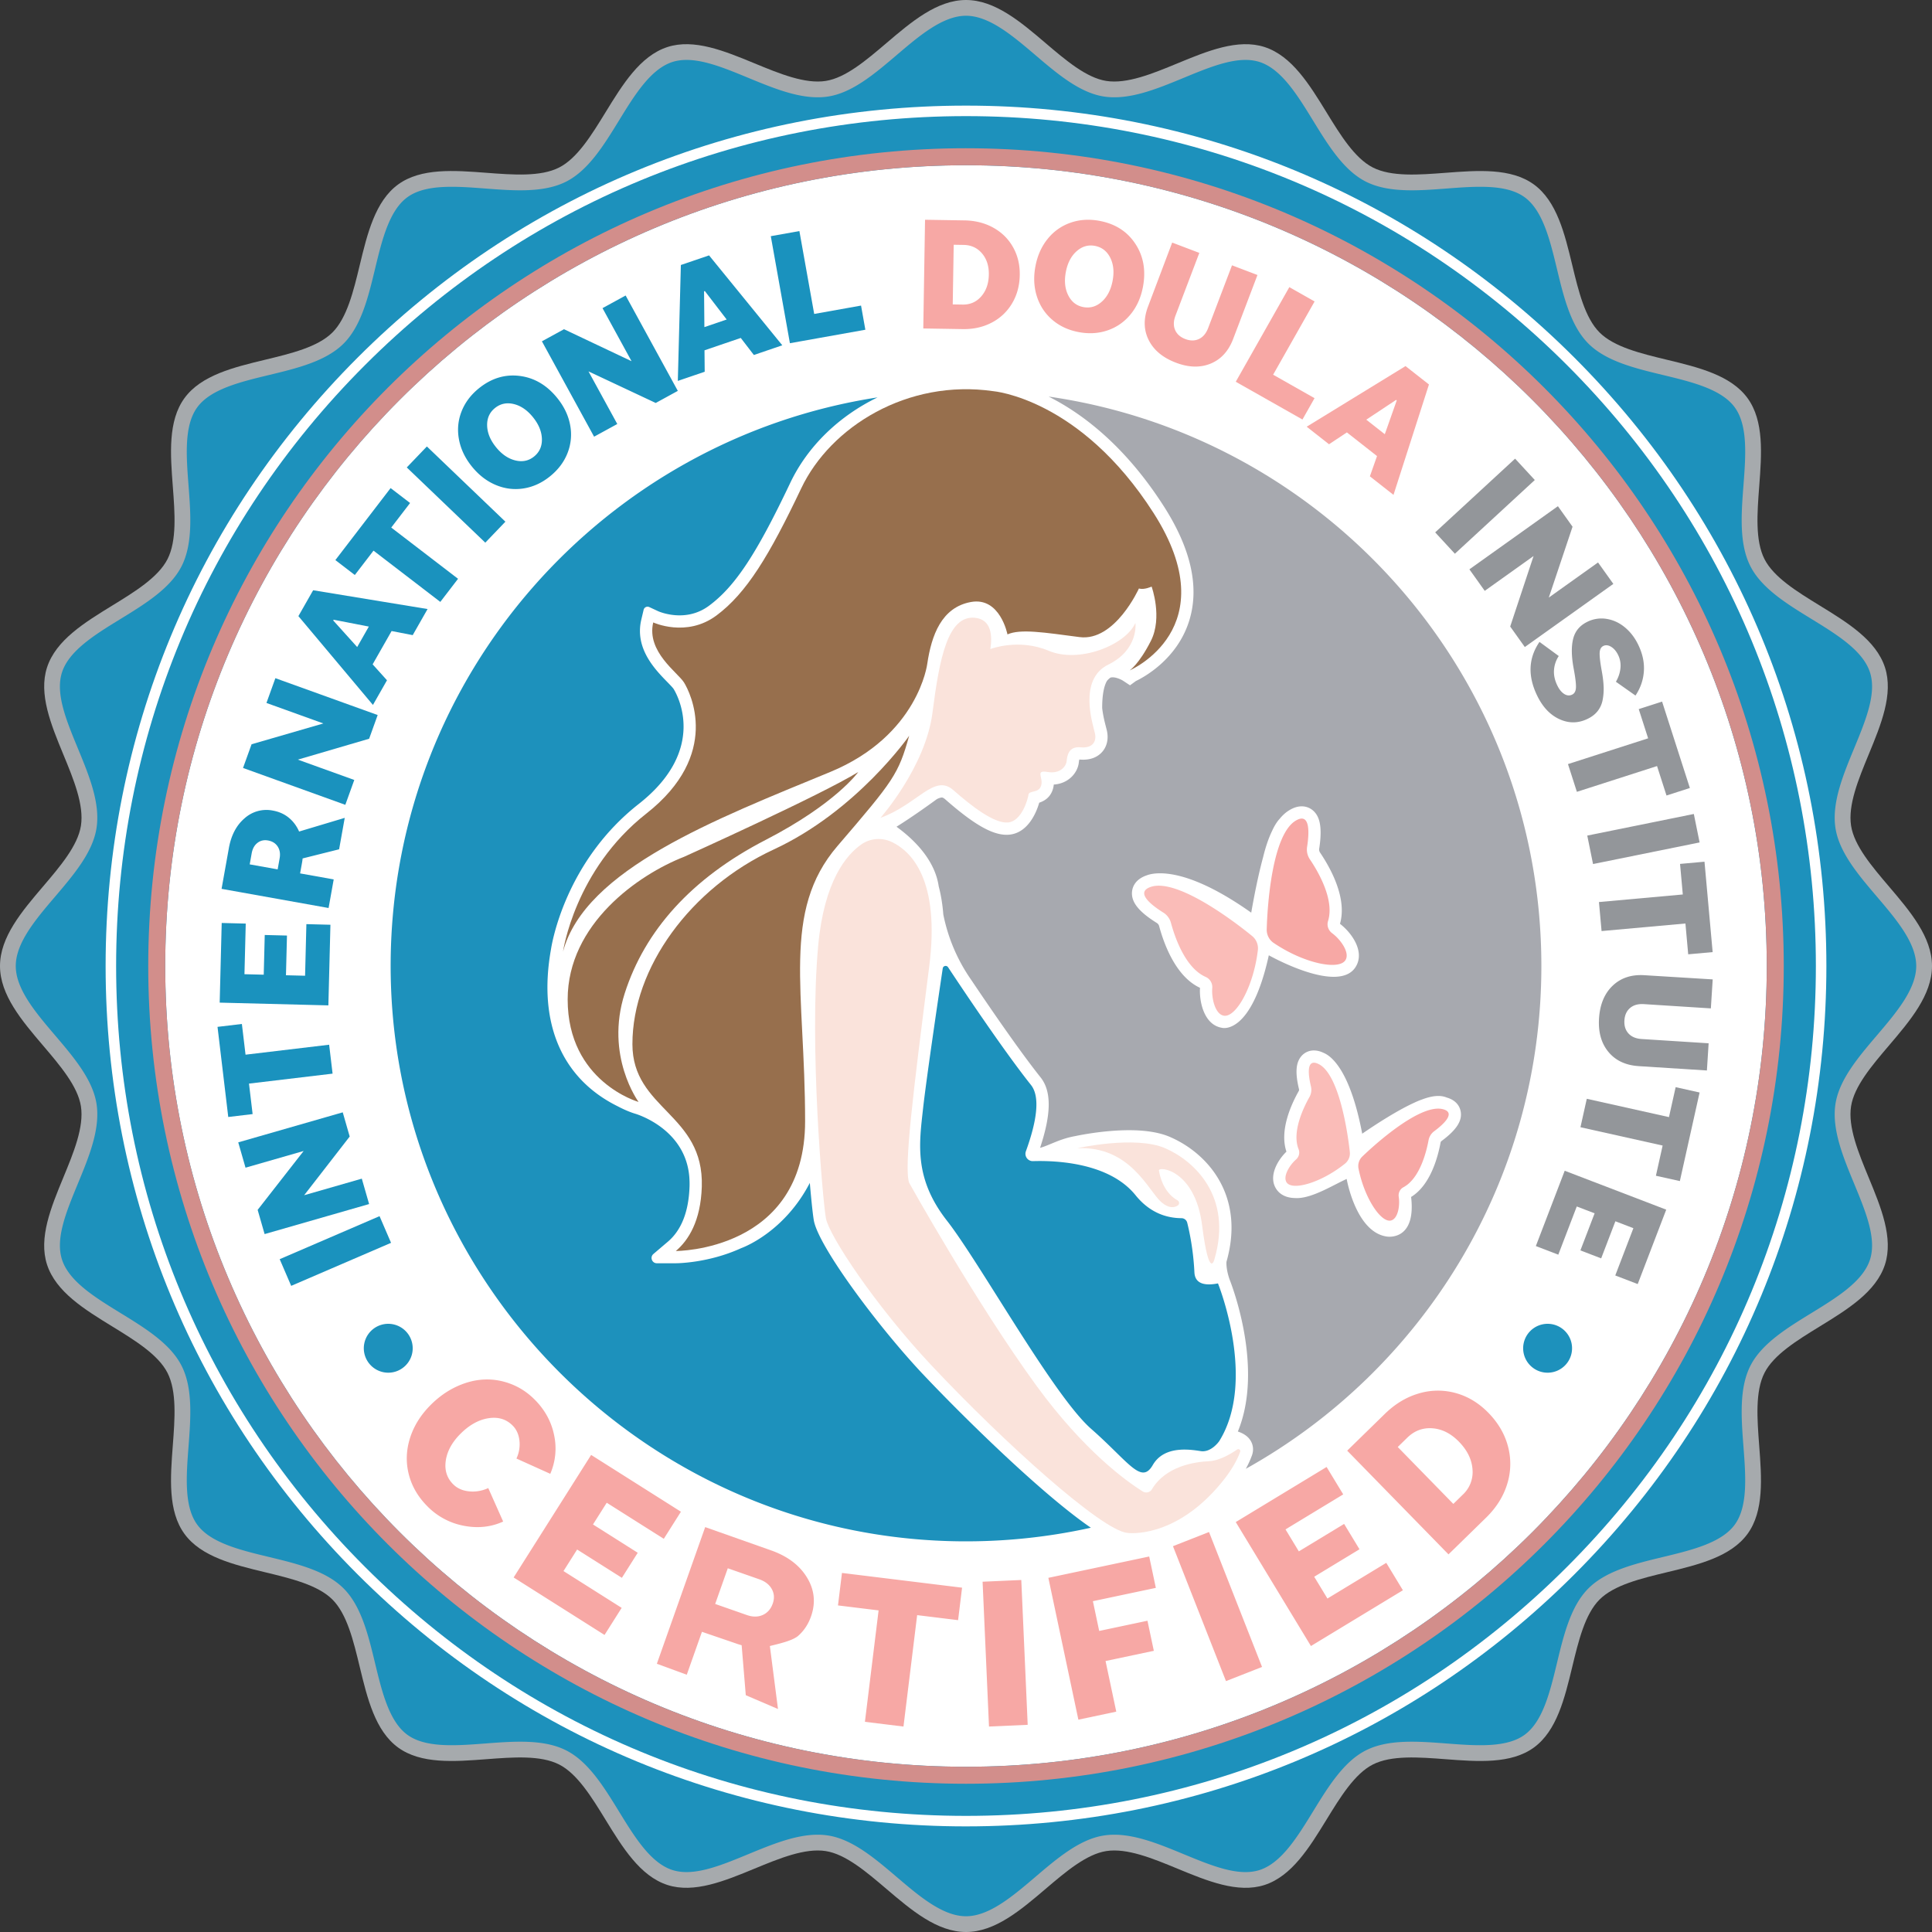 <svg xmlns="http://www.w3.org/2000/svg" width="100%" height="100%" viewBox="0 0 240 240" fill-rule="nonzero" stroke-linejoin="round" stroke-miterlimit="2" xmlns:v="https://vecta.io/nano"><rect x="0" y="0" width="240" height="240" fill="#333333" stroke="none"/><path d="M120 240c-3.601 0-6.797-2.722-9.888-5.354-2.489-2.12-5.062-4.311-7.532-4.699-2.58-.405-5.771.912-8.857 2.186-3.69 1.523-7.504 3.098-10.815 2.024-3.388-1.1-5.573-4.661-7.687-8.105-1.721-2.804-3.502-5.705-5.759-6.858-2.299-1.173-5.722-.913-9.032-.66-3.999.304-8.133.619-10.972-1.447-2.855-2.078-3.83-6.122-4.773-10.032-.775-3.216-1.577-6.542-3.388-8.353s-5.136-2.612-8.352-3.388c-3.911-.943-7.955-1.917-10.033-4.773-2.066-2.838-1.751-6.973-1.446-10.972.252-3.311.513-6.733-.661-9.032-1.153-2.258-4.053-4.038-6.858-5.759-3.444-2.114-7.005-4.299-8.105-7.687-1.075-3.309.501-7.125 2.024-10.814 1.274-3.086 2.592-6.276 2.186-8.857-.388-2.47-2.58-5.044-4.699-7.533C2.722 126.797 0 123.601 0 120s2.721-6.797 5.354-9.887c2.119-2.489 4.311-5.062 4.699-7.533.406-2.581-.912-5.772-2.186-8.857-1.524-3.689-3.099-7.504-2.024-10.814 1.1-3.388 4.661-5.573 8.105-7.687 2.805-1.721 5.705-3.502 6.858-5.759 1.173-2.299.913-5.722.661-9.033-.305-3.998-.62-8.133 1.446-10.971 2.079-2.856 6.122-3.831 10.033-4.774 3.216-.775 6.542-1.577 8.352-3.387s2.612-5.136 3.388-8.353c.943-3.91 1.918-7.954 4.773-10.033 2.839-2.065 6.973-1.751 10.972-1.446 3.311.252 6.734.513 9.033-.66 2.258-1.153 4.037-4.053 5.759-6.858 2.114-3.444 4.299-7.005 7.687-8.105 3.309-1.075 7.124.501 10.814 2.024 3.086 1.274 6.277 2.593 8.857 2.186 2.47-.388 5.043-2.58 7.532-4.699C113.204 2.722 116.4 0 120 0s6.797 2.722 9.887 5.354c2.489 2.119 5.062 4.311 7.533 4.699 2.581.405 5.771-.912 8.857-2.186 3.689-1.524 7.505-3.098 10.815-2.024 3.387 1.1 5.573 4.661 7.687 8.105 1.721 2.805 3.502 5.705 5.759 6.858 2.299 1.174 5.722.913 9.032.661 3.998-.305 8.133-.619 10.972 1.446 2.856 2.078 3.83 6.122 4.773 10.033.775 3.216 1.577 6.542 3.388 8.353s5.137 2.612 8.352 3.387c3.91.943 7.955 1.918 10.033 4.774 2.066 2.838 1.751 6.973 1.447 10.972-.252 3.31-.513 6.733.66 9.032 1.153 2.258 4.053 4.037 6.858 5.759 3.444 2.114 7.005 4.299 8.105 7.687 1.074 3.309-.501 7.125-2.024 10.814-1.273 3.085-2.591 6.276-2.186 8.857.388 2.47 2.58 5.043 4.699 7.532C237.279 113.204 240 116.4 240 120s-2.722 6.797-5.354 9.887c-2.12 2.489-4.311 5.063-4.699 7.533-.406 2.58.912 5.771 2.186 8.857 1.524 3.689 3.098 7.504 2.024 10.814-1.1 3.388-4.661 5.574-8.105 7.687-2.804 1.722-5.705 3.502-6.858 5.759-1.174 2.299-.912 5.722-.661 9.033.304 3.998.619 8.133-1.446 10.972-2.079 2.855-6.122 3.83-10.033 4.773-3.216.775-6.542 1.577-8.353 3.388s-2.612 5.136-3.388 8.352c-.943 3.911-1.918 7.955-4.773 10.033-2.839 2.065-6.973 1.75-10.972 1.446-3.31-.252-6.734-.512-9.032.661-2.258 1.153-4.038 4.053-5.759 6.858-2.113 3.443-4.299 7.004-7.687 8.104-3.311 1.074-7.125-.501-10.815-2.024-3.085-1.274-6.276-2.592-8.856-2.186-2.47.388-5.044 2.58-7.533 4.699-3.091 2.632-6.287 5.354-9.887 5.354z" fill="#a6aaad"/><path d="M101.575 227.915a8.4 8.4 0 0 1 1.309.099c3.015.473 5.802 2.847 8.497 5.142 2.821 2.403 5.739 4.887 8.619 4.887s5.797-2.484 8.618-4.887c2.696-2.296 5.482-4.669 8.497-5.142 3.126-.489 6.573.933 9.908 2.31 3.517 1.452 6.838 2.823 9.463 1.972 2.701-.877 4.695-4.126 6.623-7.267 1.863-3.035 3.789-6.174 6.537-7.577 2.789-1.424 6.491-1.142 10.071-.869 3.645.278 7.414.564 9.671-1.077 2.273-1.655 3.162-5.342 4.022-8.909.839-3.479 1.707-7.078 3.907-9.278s5.798-3.068 9.278-3.907c3.567-.86 7.254-1.749 8.909-4.022 1.641-2.256 1.354-6.026 1.077-9.672-.273-3.58-.555-7.283.869-10.071 1.403-2.748 4.542-4.674 7.577-6.537 3.142-1.928 6.39-3.922 7.267-6.624.852-2.624-.52-5.945-1.972-9.462-1.377-3.335-2.801-6.784-2.31-9.908.473-3.015 2.847-5.802 5.142-8.497 2.403-2.821 4.887-5.739 4.887-8.619s-2.484-5.797-4.887-8.619c-2.296-2.695-4.669-5.482-5.142-8.497-.491-3.124.933-6.573 2.31-9.908 1.452-3.516 2.824-6.838 1.972-9.462-.877-2.702-4.126-4.696-7.267-6.624-3.035-1.863-6.174-3.789-7.577-6.537-1.424-2.789-1.142-6.491-.869-10.071.278-3.646.565-7.415-1.077-9.671-1.654-2.274-5.342-3.163-8.909-4.023-3.479-.839-7.078-1.706-9.278-3.906s-3.068-5.798-3.907-9.278c-.86-3.566-1.749-7.255-4.022-8.909-2.256-1.642-6.025-1.355-9.671-1.077-3.581.273-7.283.555-10.071-.869-2.748-1.403-4.674-4.542-6.537-7.577-1.928-3.141-3.922-6.39-6.623-7.267-2.623-.852-5.946.52-9.463 1.972-3.336 1.377-6.784 2.801-9.908 2.31-3.015-.474-5.802-2.848-8.497-5.143-2.821-2.403-5.738-4.887-8.618-4.887s-5.798 2.485-8.619 4.887c-2.695 2.296-5.482 4.669-8.497 5.143-3.124.491-6.572-.933-9.907-2.31-3.517-1.452-6.838-2.824-9.463-1.972-2.701.877-4.695 4.126-6.623 7.267-1.863 3.035-3.79 6.174-6.537 7.577-2.789 1.424-6.491 1.142-10.071.869-3.646-.277-7.415-.565-9.671 1.077-2.274 1.654-3.163 5.342-4.023 8.909-.839 3.48-1.706 7.078-3.907 9.278s-5.798 3.068-9.278 3.906c-3.566.86-7.254 1.749-8.909 4.022-1.642 2.256-1.355 6.026-1.077 9.672.273 3.58.555 7.282-.869 10.071-1.403 2.748-4.542 4.674-7.577 6.537-3.142 1.928-6.39 3.922-7.267 6.623-.852 2.624.52 5.946 1.972 9.463 1.377 3.335 2.801 6.784 2.31 9.907-.474 3.015-2.848 5.803-5.143 8.498-2.403 2.821-4.886 5.739-4.886 8.619s2.484 5.798 4.887 8.619c2.295 2.695 4.669 5.482 5.143 8.497.491 3.124-.933 6.573-2.31 9.908-1.452 3.517-2.824 6.838-1.972 9.462.877 2.701 4.125 4.695 7.266 6.624 3.036 1.863 6.175 3.79 7.577 6.537 1.424 2.789 1.142 6.491.869 10.071-.277 3.646-.565 7.415 1.077 9.671 1.654 2.274 5.342 3.162 8.909 4.022 3.48.839 7.078 1.707 9.278 3.907s3.068 5.799 3.907 9.278c.86 3.566 1.749 7.255 4.022 8.909 2.256 1.642 6.026 1.356 9.672 1.077 3.58-.272 7.282-.555 10.071.869 2.748 1.404 4.674 4.542 6.537 7.577 1.928 3.142 3.922 6.39 6.623 7.267 2.624.851 5.946-.52 9.463-1.972 2.875-1.187 5.835-2.409 8.598-2.409z" fill="#1d91bc"/><path d="M120 219.474c-54.938 0-99.475-44.536-99.475-99.474S65.062 20.527 120 20.527 219.474 65.062 219.474 120 174.938 219.474 120 219.474z" fill="#fff"/><path d="M120 219.474c-54.938 0-99.475-44.536-99.475-99.474S65.062 20.527 120 20.527 219.474 65.062 219.474 120 174.938 219.474 120 219.474zm0-201.059C63.897 18.416 18.415 63.897 18.415 120S63.897 221.585 120 221.585 221.585 176.104 221.585 120 176.104 18.416 120 18.416z" fill="#d28e8b"/><path d="M62.505 189.013c-1.514.687-3.145.861-4.893.523a8.54 8.54 0 0 1-4.529-2.427c-1.169-1.176-1.938-2.507-2.309-3.991s-.315-2.982.164-4.492 1.345-2.889 2.598-4.134c.977-.971 2.042-1.722 3.193-2.253s2.295-.821 3.429-.869 2.247.14 3.338.563 2.071 1.072 2.94 1.946c1.258 1.266 2.057 2.733 2.398 4.4a7.9 7.9 0 0 1-.477 4.804l-4.203-1.897a4.14 4.14 0 0 0 .372-2.238c-.087-.763-.367-1.382-.84-1.858-.792-.797-1.794-1.102-3.005-.913s-2.363.825-3.456 1.911c-1.054 1.048-1.67 2.16-1.846 3.339s.124 2.159.904 2.944c.504.508 1.163.804 1.977.89s1.611-.05 2.394-.406l1.851 4.158zm1.302 6.944l9.626-15.221 11.154 7.055-2.129 3.366-7.088-4.482-1.707 2.699 5.559 3.516-1.969 3.113-5.56-3.516L70 195.164l7.226 4.57-2.129 3.366-11.292-7.142zm26.602-1.142l-1.568 4.434 3.925 1.374c.735.26 1.396.258 1.984-.005s1.003-.735 1.244-1.419c.226-.641.188-1.239-.116-1.793s-.819-.96-1.544-1.216l-3.925-1.374zm-8.813 11.866l6.004-16.979 8.192 2.893c2.05.725 3.538 1.852 4.463 3.38s1.089 3.139.49 4.83c-.341.965-.869 1.764-1.582 2.396s-2.547 1.024-3.528 1.273l1.01 7.825-4-1.715-.515-6.208a8.85 8.85 0 0 1-.778-.247l-4.154-1.42-1.885 5.331-3.718-1.36zm22.501-7.251l.495-4.034 14.92 1.831-.495 4.034-5.086-.624-1.698 13.841-4.789-.588 1.698-13.841-5.045-.618zm23.566 14.834l-4.806.213-.797-17.991 4.807-.213.796 17.991zm6.296-.641l-3.728-17.619 12.526-2.65.825 3.897-7.819 1.654.782 3.697 5.997-1.269.79 3.737-5.997 1.268 1.331 6.29-4.707.996zm22.816-6.549l-4.479 1.759-6.586-16.761 4.478-1.76 6.587 16.762zm6.073-2.599l-9.338-15.399 11.284-6.843 2.065 3.405-7.17 4.348 1.656 2.731 5.625-3.411 1.91 3.15-5.625 3.411 1.642 2.708 7.31-4.433 2.065 3.405-11.424 6.928zm17.69-17.655l1.176-1.149a3.82 3.82 0 0 0 1.205-3.153c-.091-1.228-.653-2.37-1.685-3.427-.994-1.017-2.09-1.572-3.287-1.663s-2.243.3-3.138 1.174l-1.176 1.15 6.904 7.069zm-.602 6.269l-12.584-12.883 4.677-4.568c1.277-1.247 2.686-2.094 4.225-2.54a8.28 8.28 0 0 1 4.58-.047c1.514.416 2.869 1.235 4.066 2.461 1.222 1.251 2.033 2.649 2.435 4.195a8.37 8.37 0 0 1-.102 4.632c-.47 1.542-1.344 2.937-2.62 4.184l-4.677 4.568z" fill="#f7a8a5"/><path d="M47.149 151.075l1.428 3.314-12.405 5.345-1.428-3.314 12.404-5.345zm-1.297-1.503l-12.981 3.731-.865-3.008 5.714-7.316-7.22 2.075-.904-3.145 12.981-3.731.864 3.007-5.658 7.29 7.162-2.058.907 3.155zm-14.471-11.177l-3.026.361-1.334-11.195 3.026-.361.455 3.816 10.385-1.238.428 3.593-10.385 1.238.451 3.786zm9.412-13.503l-13.503-.342.251-9.895 2.986.076-.16 6.288 2.395.06.125-4.932 2.762.07-.125 4.932 2.374.06.162-6.41 2.986.076-.254 10.017zm-9.774-17.517l3.472.622.246-1.375c.103-.575.021-1.064-.245-1.468s-.666-.652-1.202-.749c-.502-.09-.939.012-1.313.304s-.611.723-.713 1.291l-.246 1.374zm9.8 5.421l-13.295-2.38.906-5.057c.287-1.606.94-2.844 1.959-3.714a4.06 4.06 0 0 1 3.515-.95c.756.135 1.411.428 1.965.88s.983 1.025 1.287 1.721l5.668-1.698-.699 3.904-4.532 1.135a6.83 6.83 0 0 1-.088.606l-.225 1.254 4.174.747-.636 3.552zm2.078-12.818L30.19 95.399l1.061-2.944 8.917-2.585-7.068-2.546 1.109-3.078 12.707 4.578-1.061 2.945-8.856 2.595 7.011 2.526-1.113 3.088zm-1.503-22.903l2.976 3.302 1.448-2.542-4.374-.849-.05.089zm9.873 1.822l-2.621-.507-2.356 4.137 1.783 1.978-1.745 3.065-9.26-11.033 1.832-3.215 14.214 2.335-1.846 3.242zm-7.188-7.467l-2.418-1.855 6.863-8.945 2.418 1.855-2.34 3.049L56.9 71.9l-2.203 2.871-8.298-6.367-2.321 3.025zm18.703-6.625l-2.497 2.606-9.753-9.344 2.497-2.606 9.753 9.344zm-1.174-9.264c.713.883 1.513 1.434 2.401 1.652s1.665.057 2.331-.48c.677-.546 1.003-1.277.977-2.19s-.395-1.812-1.108-2.695c-.709-.878-1.505-1.423-2.388-1.636s-1.664-.046-2.34.501c-.666.538-.989 1.261-.967 2.169s.387 1.801 1.095 2.679zm7.623-6.088c.846 1.047 1.377 2.166 1.596 3.356a6.25 6.25 0 0 1-.321 3.456c-.432 1.113-1.16 2.082-2.18 2.906-1.015.82-2.112 1.321-3.292 1.505s-2.331.039-3.455-.434-2.11-1.235-2.96-2.288-1.384-2.175-1.605-3.368-.117-2.345.314-3.456 1.153-2.077 2.168-2.897c1.549-1.25 3.235-1.761 5.057-1.534s3.382 1.146 4.679 2.754zm4.57 4.794l-6.483-11.849 2.745-1.502 8.39 3.973-3.606-6.591 2.871-1.571 6.483 11.849-2.745 1.502-8.352-3.924 3.577 6.537-2.88 1.575zm13.66-18.057l.04 4.445 2.769-.944-2.713-3.534-.097.033zm6.186 7.907l-1.626-2.116-4.506 1.536.025 2.663-3.339 1.138.378-14.399 3.503-1.194 9.096 11.169-3.531 1.204zm5.656-15.393L101.142 39l5.82-1.04.536 3.001-9.372 1.674-2.375-13.296 3.553-.635z" fill="#1a92be"/><path d="M118.351 37.815l1.233.02c.938.015 1.709-.326 2.316-1.023s.918-1.599.936-2.707c.017-1.066-.266-1.943-.849-2.628s-1.344-1.036-2.282-1.052l-1.233-.02-.12 7.41zm-3.658 2.989l.219-13.505 4.903.079c1.338.022 2.533.325 3.584.909s1.865 1.39 2.443 2.415.857 2.18.836 3.465c-.021 1.311-.338 2.482-.949 3.512a6.28 6.28 0 0 1-2.521 2.39c-1.07.564-2.273.835-3.612.813l-4.903-.08zm17.71-7.025c-.212 1.115-.114 2.081.294 2.899s1.033 1.307 1.874 1.467c.855.163 1.622-.061 2.302-.672s1.126-1.474 1.338-2.588c.211-1.108.112-2.068-.297-2.879s-1.041-1.298-1.896-1.461c-.841-.16-1.601.062-2.28.666s-1.123 1.461-1.335 2.569zm9.574 1.875c-.251 1.322-.761 2.451-1.527 3.388s-1.714 1.6-2.844 1.991-2.338.463-3.626.217c-1.282-.244-2.374-.756-3.277-1.537s-1.538-1.752-1.905-2.915-.423-2.409-.17-3.737.763-2.463 1.53-3.403a6.25 6.25 0 0 1 2.84-1.997c1.126-.391 2.33-.464 3.611-.22 1.956.372 3.436 1.327 4.441 2.864s1.314 3.32.927 5.35zm11.213 6.444c-.575 1.512-1.505 2.534-2.791 3.066s-2.725.496-4.32-.11c-1.633-.621-2.762-1.561-3.388-2.82s-.652-2.645-.077-4.157l2.999-7.944 3.372 1.282-2.959 7.785c-.256.673-.274 1.268-.052 1.785s.644.893 1.266 1.13 1.188.235 1.697-.004.892-.695 1.148-1.369l2.959-7.784 3.164 1.203-3.018 7.937zm10.115-4.651l-5.152 9.101 5.145 2.913-1.502 2.652-8.285-4.69 6.654-11.754 3.14 1.778zm10.124 12.229l-3.705 2.457 2.301 1.807 1.484-4.2-.08-.064zm-3.258 9.496l.888-2.517-3.744-2.94-2.219 1.472-2.774-2.179 12.278-7.531 2.91 2.285-4.405 13.714-2.934-2.304z" fill="#f7a8a5"/><path d="M180.73 68.786l-2.447-2.652 9.928-9.158 2.447 2.653-9.928 9.158zm1.803 1.939l10.996-7.844 1.818 2.548-2.949 8.803 6.116-4.363 1.901 2.664-10.996 7.844-1.817-2.548 2.904-8.759-6.066 4.328-1.906-2.672zm20.956 9.331c.554 1.129.793 2.238.719 3.327s-.423 2.096-1.043 3.021l-2.431-1.714c.32-.551.508-1.116.564-1.697a2.98 2.98 0 0 0-.289-1.63c-.228-.464-.517-.802-.868-1.016s-.676-.247-.975-.101c-.281.138-.431.422-.451.852s.065 1.17.255 2.22c.138.742.217 1.402.239 1.978a7.18 7.18 0 0 1-.124 1.656 3.19 3.19 0 0 1-.614 1.375c-.305.389-.715.708-1.227.959-1.159.569-2.321.592-3.486.07s-2.093-1.488-2.785-2.898c-1.207-2.459-1.117-4.698.269-6.718l2.394 1.755a3.56 3.56 0 0 0-.59 1.726c-.049.633.091 1.285.421 1.956.237.482.521.827.854 1.035s.661.232.984.073c.299-.147.455-.454.468-.922s-.088-1.267-.302-2.396c-.269-1.488-.282-2.7-.041-3.636s.822-1.63 1.743-2.082a3.93 3.93 0 0 1 2.378-.372c.823.126 1.578.469 2.265 1.029s1.245 1.276 1.673 2.148zm.08 8.032l2.901-.933 3.451 10.733-2.902.933-1.176-3.659-9.957 3.201-1.107-3.445 9.957-3.201-1.167-3.63zm-5.676 19.246l-.717-3.536 13.237-2.684.717 3.536-13.237 2.684zm10.809-.016l3.036-.274 1.013 11.229-3.036.274-.345-3.827-10.417.939-.325-3.604 10.416-.94-.342-3.797zm-5.14 25.119c-1.614-.104-2.866-.69-3.754-1.761s-1.278-2.458-1.17-4.161c.111-1.743.675-3.1 1.695-4.07s2.335-1.404 3.949-1.301l8.476.52-.23 3.601-8.311-.53c-.719-.046-1.293.114-1.721.478s-.664.879-.706 1.544.126 1.204.505 1.621.927.646 1.646.692l8.311.53-.215 3.378-8.474-.54zm4.593 2.614l2.975.663-2.452 11.004-2.975-.663.836-3.751-10.209-2.275.787-3.533 10.209 2.275.829-3.721zm-13.782 10.383l12.612 4.834-3.542 9.243-2.789-1.069 2.251-5.873-2.237-.858-1.765 4.607-2.58-.989 1.766-4.607-2.218-.85-2.294 5.987-2.789-1.069 3.586-9.357z" fill="#93969a"/><path d="M112.941 91.399s-6.483 9.338-16.826 14.127-17.554 14.698-17.554 24.179c0 8.14 8.907 8.619 8.619 17.717-.134 4.252-1.65 6.643-3.225 7.982 0 0 16.058.062 16.058-16.123s-2.969-26.048 4.022-34.188 7.566-8.906 8.906-13.694zM106.62 95.9s-2.777 3.927-11.492 8.428c-9.271 4.788-15.035 11.3-17.525 19.074s1.724 13.486 1.724 13.486-8.81-2.49-8.81-12.737c0-9.385 8.81-15.514 14.461-17.717 0 0 16.95-7.639 21.643-10.534zm-36.678 22.313s1.437-10.151 10.343-17.142c9.362-7.349 5.458-15.035 4.692-16.28s-4.692-3.83-3.831-7.47c0 0 4.118 1.915 7.853-.862s6.551-7.416 10.535-15.801c3.639-7.661 13.215-13.599 23.845-12.066 0 0 10.794.872 19.919 15.131 9.194 14.365-2.968 19.559-2.968 19.559s1.149-.741 2.634-3.662.095-6.751.095-6.751-.909.431-1.58.24c0 0-2.969 6.608-7.374 6.033s-7.326-1.053-8.954-.335c0 0-.91-4.692-4.549-4.022s-4.884 4.118-5.411 7.661c0 0-1.086 8.921-12.066 13.455-14.15 5.842-30.454 12.066-33.183 22.313z" fill="#976f4d"/><path d="M109.373 101.598s5.602-6.32 6.464-13.072 1.905-12.158 5.315-11.779c2.026.225 2.126 2.263 1.874 3.879 0 0 3.513-1.366 7.248.215s9.481-.647 10.774-3.448c0 0 .431 3.304-3.376 5.171s-1.868 7.541-1.652 8.547-.287 1.868-1.796 1.724-1.652 1.077-1.724 1.724-.79 1.604-2.37 1.34-.502.671-.79 1.676-1.508.574-1.58 1.149-.848 3.304-2.543 3.448-4.425-1.939-6.795-4.023-4.453 1.796-9.05 3.448zm3.568 45.345c-.671-1.915.478-11.109 2.49-26.871 1.377-10.787-2.227-14.318-4.638-15.472-1.221-.585-2.672-.485-3.783.288-1.875 1.304-4.63 4.559-5.369 12.56-1.149 12.45.575 31.794.958 33.9s6.073 10.776 13.136 18.292c9.038 9.615 21.147 20.494 24.308 20.781 0 0 5.842.862 11.683-6.225 1.187-1.439 1.919-2.717 2.333-3.839.085-.231-.174-.436-.376-.295-.785.544-2.198 1.388-3.488 1.452-1.779.089-5.374.591-7.105 3.499-.234.394-.756.501-1.144.258-1.942-1.215-7.27-5.004-13.202-13.142-7.469-10.247-15.801-25.186-15.801-25.186zm20.876-4.31s7.209-1.604 10.917 0c3.543 1.532 8.427 5.937 6.129 13.79 0 0-.648 2.741-1.533-4.214s-5.458-7.373-5.363-6.799c.089.531.504 2.695 2.305 3.698.251.14.271.491.03.648-.405.262-1.093.406-2.047-.43-1.628-1.427-3.83-6.981-10.438-6.693z" fill="#fae3db"/><path d="M156.256 118.04a1.97 1.97 0 0 0-.704-1.758c-2.365-1.939-9.328-7.166-12.562-6.12-2.118.685.216 2.389 1.515 3.198a2.18 2.18 0 0 1 .955 1.284c.466 1.729 1.769 5.604 4.319 6.716a1.38 1.38 0 0 1 .812 1.377c-.1 1.3.369 3.277 1.454 3.438 1.498.223 3.671-3.598 4.21-8.135z" fill="#fabcb8"/><path d="M158.226 117.14a1.97 1.97 0 0 1-.869-1.683c.08-3.056.682-11.743 3.589-13.504 1.904-1.153 1.665 1.726 1.427 3.237a2.18 2.18 0 0 0 .347 1.563c1.003 1.484 3.081 5.004 2.254 7.66-.174.561.038 1.166.51 1.514 1.049.775 2.238 2.423 1.65 3.349-.812 1.279-5.123.422-8.907-2.137z" fill="#f7a8a5"/><path d="M167.073 144.559c.436-.349.666-.894.607-1.449-.27-2.521-1.346-9.662-3.866-10.924-1.65-.826-1.261 1.538-.964 2.771a1.81 1.81 0 0 1-.183 1.315c-.73 1.293-2.213 4.342-1.353 6.481.182.452.047.966-.32 1.287-.816.711-1.688 2.152-1.141 2.878.756 1.003 4.263.008 7.22-2.36z" fill="#fabcb8"/><path d="M168.761 145.173c-.11-.548.064-1.113.465-1.5 1.825-1.76 7.234-6.545 9.977-5.895 1.796.426-.02 1.989-1.04 2.744a1.81 1.81 0 0 0-.704 1.125c-.27 1.461-1.09 4.75-3.123 5.839-.43.23-.656.711-.58 1.192.169 1.068-.087 2.734-.973 2.939-1.224.284-3.274-2.73-4.022-6.444z" fill="#f7a8a5"/><path d="M149.204 180.269c-1.276-.191-4.565-.766-6.002 1.724s-2.969-.383-7.661-4.501-13.79-20.589-17.908-25.856-3.447-9.576-2.968-13.918c.404-3.663 1.967-14.213 2.445-17.42.05-.329.478-.421.662-.144 1.654 2.501 6.872 10.322 10.3 14.626 1.195 1.501.688 4.601-.635 8.244a.91.91 0 0 0 .882 1.216c2.867-.09 9.474.18 12.744 4.235 1.765 2.189 3.859 2.84 5.702 2.852a.74.74 0 0 1 .714.556c.256 1.014.755 3.292.895 6.168.072 1.473 1.353 1.687 2.927 1.379 0 0 4.866 12.028.156 19.594 0 0-.965 1.407-2.252 1.245z" fill="#1d91bc"/><path d="M120 14.425c-28.2 0-54.712 10.982-74.653 30.922S14.425 91.8 14.425 120s10.982 54.712 30.922 74.653S91.8 225.575 120 225.575s54.712-10.981 74.652-30.922 30.922-46.453 30.922-74.653-10.982-54.712-30.922-74.653S148.201 14.425 120 14.425zm0 212.455c-28.549 0-55.389-11.117-75.576-31.304S13.12 148.549 13.12 120s11.117-55.389 31.304-75.576S91.452 13.12 120 13.12s55.388 11.118 75.575 31.304S226.88 91.452 226.88 120s-11.117 55.388-31.304 75.575S148.549 226.88 120 226.88z" fill="#fff"/><path d="M179.068 141.745c-.06.044-.099.106-.112.177-.358 1.933-1.304 5.323-3.663 6.768.645 5.527-2.995 4.921-2.995 4.921-3.866-.522-5.009-7.156-5.009-7.156-1.512.667-4.051 2.272-5.987 2.372l-.204.005a4.46 4.46 0 0 1-.222-.006c-1.247-.021-1.905-.55-2.239-.991-1.181-1.568.03-3.676 1.169-4.771-.881-2.623.569-5.83 1.535-7.541.036-.063.046-.137.028-.209-.478-1.984-.406-3.231.234-4.044a2.02 2.02 0 0 1 1.619-.778c.385 0 .776.096 1.194.295.943.382 3.298 2.129 4.803 10.043 1.759-1.206 4.355-2.887 6.474-3.852a10.47 10.47 0 0 1 .812-.345l.109-.039c.792-.3 1.474-.45 2.055-.45.381 0 .731.064 1.043.194 1.274.36 1.631 1.2 1.729 1.681.243 1.182-.49 2.332-2.375 3.727zm-27.246-14.064c-2.221-.331-2.863-3.186-2.754-4.972-2.988-1.379-4.462-5.386-5.077-7.669a.66.66 0 0 0-.29-.388c-2.283-1.421-3.23-2.638-3.07-3.945.065-.531.391-1.487 1.838-1.975.256-.098.787-.248 1.634-.248 2.076 0 5.672.888 11.33 4.89.334-1.917.85-4.595 1.474-6.889.312-1.285.688-2.384 1.118-3.267.287-.632.598-1.131.931-1.492.368-.453.772-.814 1.2-1.074.54-.327 1.046-.486 1.547-.486.641 0 1.223.269 1.64.756.45.527.996 1.568.532 4.507a.66.66 0 0 0 .104.474c1.324 1.959 3.391 5.695 2.478 8.857 1.422 1.085 3.13 3.419 1.959 5.335-2.128 3.483-10.799-1.427-10.799-1.427-2.194 9.977-5.797 9.015-5.797 9.015zm-21.564-78.419c4.091 2.054 9.442 6.016 14.322 13.64 3.371 5.267 4.434 10.036 3.158 14.174-1.494 4.847-5.705 7.082-6.635 7.524l-.729.532-.882-.581c-.161-.102-.763-.412-1.274-.412-.11 0-.204.014-.286.044-.159.117-.297.247-.411.388-.241.387-.608 1.318-.604 3.386.107.957.337 1.835.475 2.366l.117.468c.205.961.02 1.859-.523 2.531-.388.479-1.126 1.051-2.444 1.051a4.93 4.93 0 0 1-.462-.022c-.038.125-.057.29-.066.376-.142 1.271-1.273 2.617-3.111 2.732a2.86 2.86 0 0 1-.099.535c-.317 1.108-1.139 1.533-1.708 1.719-.401 1.408-1.496 3.784-3.75 3.975-.097.008-.197.013-.299.013-1.832 0-4.114-1.318-7.629-4.408-.251-.22-.372-.22-.424-.22-.1 0-.282.034-.599.188-.769.562-3.055 2.213-5.029 3.439 2.048 1.484 4.761 4.041 5.245 7.41.281 1.06.473 2.231.569 3.483a21.55 21.55 0 0 0 3.475 8.142l.06.09c2.517 3.744 6.023 8.837 8.548 12.008 1.367 1.717 1.351 4.514-.063 8.758.428-.115.873-.3 1.382-.511.832-.344 1.773-.733 2.941-.94.387-.084 3.517-.742 6.733-.742 2.087 0 3.797.282 5.083.838 4.712 2.038 9.36 7.317 7.017 15.508-.011.16-.043.939.372 2.156.341.855 4.274 11.083 1.043 18.928.632.211 1.209.55 1.557 1.094.382.594.433 1.321.143 2.005-.188.503-.425 1.015-.71 1.534 21.899-12.213 36.713-35.605 36.713-62.46 0-35.99-26.602-65.762-61.215-70.738z" fill="#a7a9af"/><path d="M114.625 170.682c-5.649-6.01-12.942-15.853-13.525-19.061-.106-.581-.295-2.265-.501-4.675-3.142 6.05-8.138 7.963-8.52 8.102-4.064 1.857-7.958 1.878-8.124 1.878h-2.359c-.609 0-.889-.759-.424-1.154l1.796-1.528c1.686-1.434 2.591-3.745 2.69-6.871.01-.337.003-.679-.023-1.08-.424-6.029-6.474-7.869-6.731-7.944-.091-.026-.967-.284-2.17-.921-6.969-3.447-9.914-10.355-8.295-19.459.112-.756 1.78-10.932 10.906-18.096 8.603-6.752 4.798-13.534 4.336-14.285-.097-.157-.481-.551-.79-.868-1.523-1.562-4.072-4.176-3.225-7.75l.288-1.217c.074-.31.413-.475.701-.34l1.134.527c.003.001 1.132.502 2.633.502 1.36 0 2.594-.405 3.67-1.205 3.233-2.404 5.867-6.39 10.067-15.233 2.192-4.614 6.111-8.339 10.855-10.638-33.987 5.244-60.072 34.43-60.481 69.788-.45 38.854 30.572 71.189 69.413 72.289 6.049.171 11.93-.417 17.565-1.663-6.581-4.519-16.928-14.891-20.884-19.099zm-63.358-3.197c0 1.677-1.36 3.036-3.037 3.036a3.04 3.04 0 0 1-3.037-3.036 3.04 3.04 0 0 1 3.037-3.037 3.04 3.04 0 0 1 3.037 3.037zm144.019 0c0 1.677-1.359 3.036-3.037 3.036s-3.037-1.36-3.037-3.036a3.04 3.04 0 0 1 3.037-3.037c1.678 0 3.037 1.36 3.037 3.037z" fill="#1d91bc"/></svg>